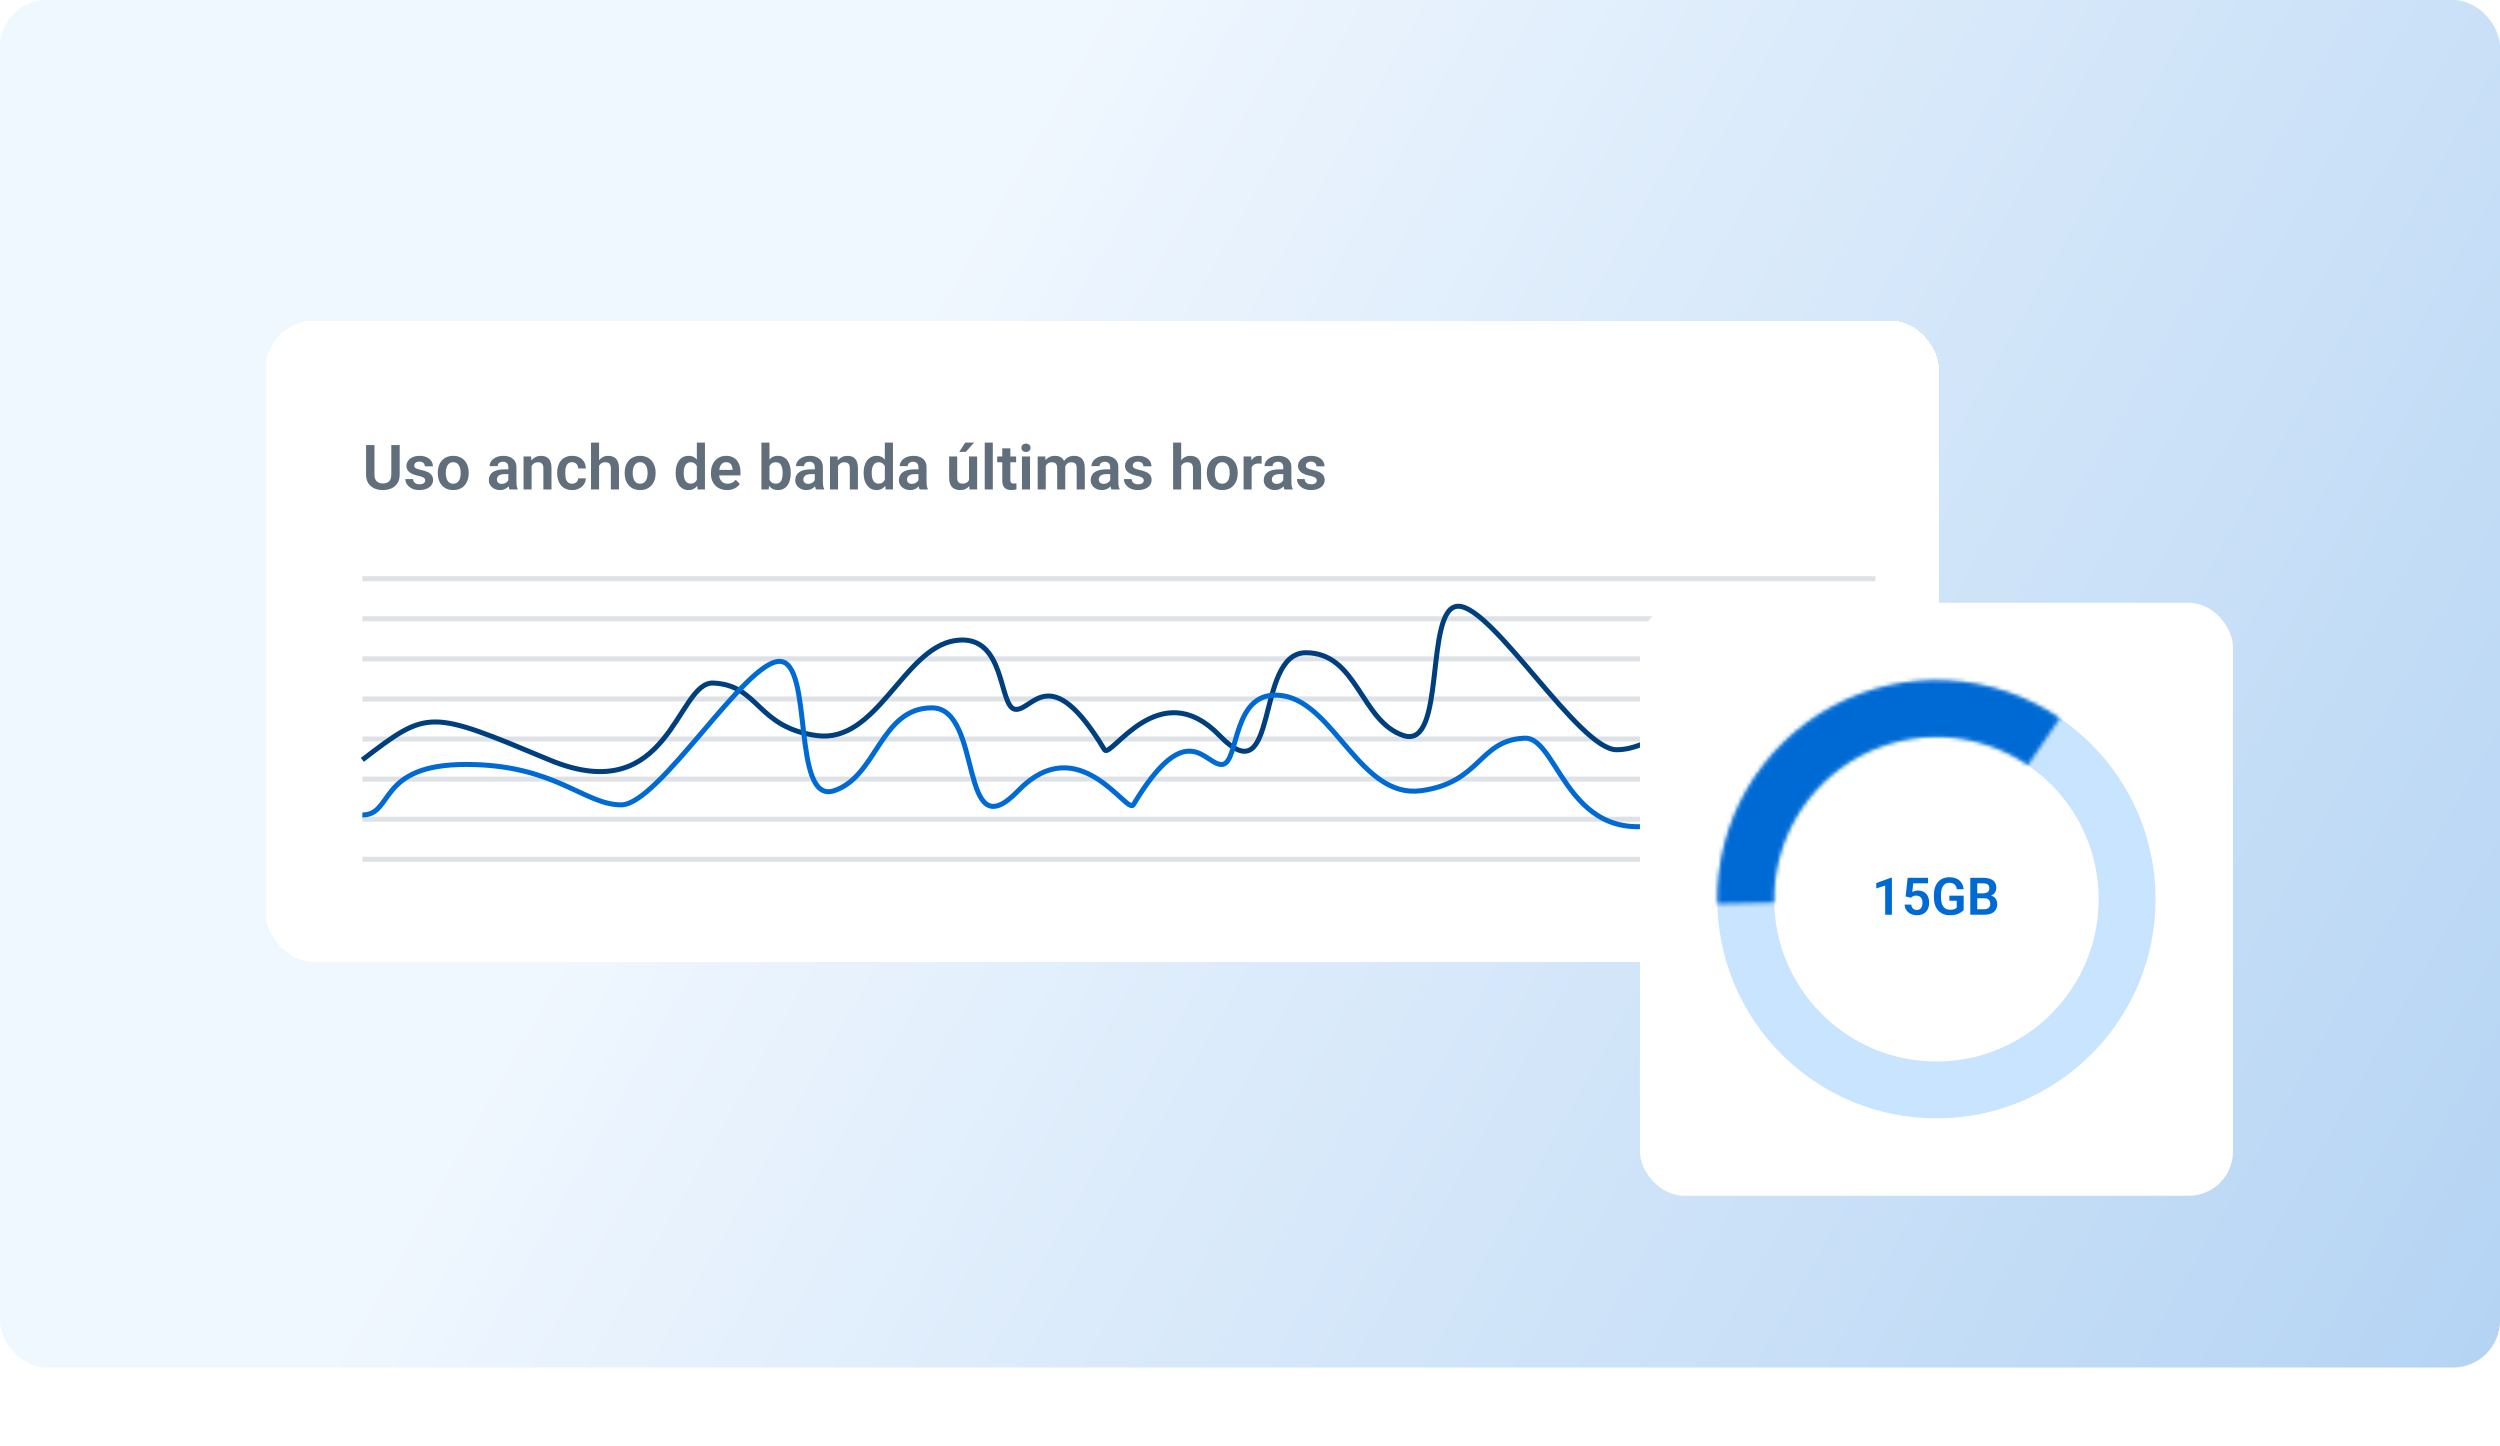 <svg width="638" height="369" viewBox="0 0 638 369" fill="none" xmlns="http://www.w3.org/2000/svg">
<rect width="638" height="349" rx="12" fill="url(#paint0_linear_5039_4883)" fill-opacity="0.5"/>
<g filter="url(#filter0_dd_5039_4883)">
<rect x="67.769" y="67.416" width="427.054" height="163.661" rx="12.35" fill="white" shape-rendering="crispEdges"/>
<path d="M99.859 99.164H102V106.693C102 107.56 101.813 108.289 101.439 108.881C101.065 109.467 100.557 109.911 99.913 110.212C99.269 110.508 98.537 110.656 97.717 110.656C96.887 110.656 96.147 110.508 95.498 110.212C94.85 109.911 94.341 109.467 93.972 108.881C93.604 108.289 93.42 107.56 93.42 106.693V99.164H95.561V106.693C95.561 107.222 95.649 107.656 95.826 107.993C96.002 108.325 96.251 108.572 96.573 108.733C96.895 108.894 97.276 108.974 97.717 108.974C98.164 108.974 98.545 108.894 98.862 108.733C99.184 108.572 99.43 108.325 99.602 107.993C99.773 107.656 99.859 107.222 99.859 106.693V99.164ZM108.509 108.195C108.509 108.019 108.462 107.861 108.369 107.72C108.275 107.58 108.099 107.453 107.839 107.339C107.585 107.22 107.211 107.108 106.718 107.004C106.282 106.911 105.88 106.794 105.511 106.654C105.143 106.514 104.826 106.345 104.561 106.148C104.297 105.945 104.089 105.709 103.938 105.439C103.793 105.164 103.72 104.847 103.72 104.489C103.72 104.142 103.796 103.815 103.946 103.508C104.097 103.197 104.315 102.924 104.6 102.691C104.886 102.452 105.233 102.265 105.643 102.13C106.054 101.99 106.516 101.92 107.029 101.92C107.746 101.92 108.361 102.037 108.875 102.27C109.394 102.504 109.791 102.826 110.066 103.236C110.341 103.641 110.479 104.097 110.479 104.606H108.423C108.423 104.383 108.371 104.18 108.267 103.999C108.169 103.817 108.016 103.672 107.808 103.563C107.6 103.449 107.338 103.391 107.022 103.391C106.736 103.391 106.495 103.438 106.297 103.532C106.105 103.625 105.96 103.747 105.861 103.898C105.763 104.048 105.714 104.214 105.714 104.396C105.714 104.531 105.74 104.653 105.791 104.762C105.849 104.866 105.939 104.962 106.064 105.05C106.188 105.138 106.357 105.219 106.57 105.291C106.788 105.364 107.055 105.434 107.372 105.501C108 105.626 108.548 105.792 109.015 106C109.487 106.202 109.856 106.472 110.12 106.809C110.385 107.147 110.517 107.578 110.517 108.102C110.517 108.476 110.437 108.818 110.276 109.13C110.115 109.436 109.882 109.703 109.575 109.932C109.269 110.16 108.903 110.339 108.478 110.469C108.052 110.593 107.572 110.656 107.037 110.656C106.264 110.656 105.61 110.518 105.075 110.243C104.54 109.963 104.136 109.61 103.861 109.184C103.585 108.753 103.448 108.307 103.448 107.845H105.418C105.433 108.172 105.521 108.434 105.682 108.631C105.843 108.829 106.046 108.971 106.29 109.06C106.539 109.143 106.801 109.184 107.076 109.184C107.388 109.184 107.65 109.143 107.862 109.06C108.075 108.971 108.236 108.855 108.345 108.709C108.454 108.559 108.509 108.387 108.509 108.195ZM111.716 106.373V106.21C111.716 105.592 111.805 105.024 111.981 104.505C112.158 103.981 112.415 103.526 112.752 103.142C113.089 102.758 113.502 102.46 113.99 102.247C114.478 102.029 115.033 101.92 115.656 101.92C116.289 101.92 116.85 102.029 117.338 102.247C117.831 102.46 118.246 102.758 118.584 103.142C118.921 103.526 119.178 103.981 119.354 104.505C119.531 105.024 119.619 105.592 119.619 106.21V106.373C119.619 106.986 119.531 107.554 119.354 108.079C119.178 108.598 118.921 109.052 118.584 109.441C118.246 109.825 117.834 110.124 117.346 110.336C116.858 110.549 116.3 110.656 115.672 110.656C115.049 110.656 114.491 110.549 113.998 110.336C113.505 110.124 113.089 109.825 112.752 109.441C112.415 109.052 112.158 108.598 111.981 108.079C111.805 107.554 111.716 106.986 111.716 106.373ZM113.772 106.21V106.373C113.772 106.742 113.808 107.087 113.881 107.409C113.954 107.731 114.065 108.014 114.216 108.258C114.366 108.502 114.561 108.694 114.8 108.834C115.044 108.969 115.334 109.036 115.672 109.036C116.004 109.036 116.289 108.969 116.528 108.834C116.767 108.694 116.962 108.502 117.112 108.258C117.268 108.014 117.382 107.731 117.455 107.409C117.527 107.087 117.564 106.742 117.564 106.373V106.21C117.564 105.847 117.527 105.507 117.455 105.19C117.382 104.868 117.268 104.585 117.112 104.341C116.962 104.092 116.764 103.898 116.52 103.757C116.282 103.612 115.994 103.539 115.656 103.539C115.324 103.539 115.038 103.612 114.8 103.757C114.561 103.898 114.366 104.092 114.216 104.341C114.065 104.585 113.954 104.868 113.881 105.19C113.808 105.507 113.772 105.847 113.772 106.21ZM129.725 108.709V104.824C129.725 104.539 129.676 104.292 129.577 104.084C129.479 103.877 129.328 103.716 129.126 103.602C128.923 103.487 128.666 103.43 128.355 103.43C128.08 103.43 127.839 103.477 127.631 103.571C127.428 103.664 127.273 103.796 127.164 103.968C127.055 104.134 127 104.326 127 104.544H124.937C124.937 104.196 125.02 103.866 125.186 103.555C125.352 103.238 125.588 102.958 125.895 102.714C126.206 102.465 126.577 102.27 127.008 102.13C127.444 101.99 127.932 101.92 128.472 101.92C129.11 101.92 129.679 102.029 130.177 102.247C130.68 102.46 131.075 102.782 131.36 103.212C131.651 103.643 131.796 104.186 131.796 104.84V108.515C131.796 108.935 131.822 109.296 131.874 109.597C131.931 109.893 132.014 110.15 132.123 110.368V110.5H130.029C129.93 110.287 129.855 110.017 129.803 109.69C129.751 109.358 129.725 109.031 129.725 108.709ZM130.013 105.369L130.029 106.591H128.729C128.407 106.591 128.124 106.625 127.88 106.693C127.636 106.755 127.436 106.848 127.281 106.973C127.125 107.092 127.008 107.238 126.93 107.409C126.852 107.575 126.813 107.765 126.813 107.977C126.813 108.185 126.86 108.372 126.954 108.538C127.052 108.704 127.192 108.836 127.374 108.935C127.561 109.028 127.779 109.075 128.028 109.075C128.391 109.075 128.708 109.003 128.978 108.857C129.248 108.707 129.458 108.525 129.608 108.312C129.759 108.099 129.839 107.897 129.85 107.705L130.442 108.592C130.369 108.805 130.26 109.031 130.115 109.27C129.969 109.509 129.782 109.732 129.554 109.939C129.326 110.147 129.051 110.318 128.729 110.453C128.407 110.588 128.033 110.656 127.608 110.656C127.063 110.656 126.575 110.547 126.144 110.329C125.713 110.111 125.373 109.812 125.124 109.433C124.875 109.054 124.75 108.624 124.75 108.141C124.75 107.694 124.833 107.3 124.999 106.957C125.165 106.615 125.412 106.327 125.739 106.093C126.066 105.854 126.471 105.675 126.954 105.556C127.441 105.431 127.999 105.369 128.627 105.369H130.013ZM135.666 103.874V110.5H133.61V102.076H135.541L135.666 103.874ZM135.339 105.984H134.732C134.737 105.372 134.82 104.816 134.981 104.318C135.142 103.82 135.367 103.391 135.658 103.033C135.954 102.675 136.304 102.4 136.709 102.208C137.114 102.016 137.566 101.92 138.064 101.92C138.469 101.92 138.835 101.977 139.162 102.091C139.489 102.205 139.769 102.387 140.003 102.636C140.241 102.885 140.423 103.212 140.548 103.617C140.677 104.017 140.742 104.51 140.742 105.097V110.5H138.671V105.081C138.671 104.697 138.614 104.393 138.5 104.17C138.391 103.947 138.23 103.789 138.017 103.695C137.81 103.602 137.553 103.555 137.246 103.555C136.93 103.555 136.652 103.62 136.413 103.75C136.18 103.874 135.983 104.048 135.822 104.271C135.666 104.494 135.547 104.751 135.463 105.042C135.38 105.333 135.339 105.647 135.339 105.984ZM146.013 109.036C146.304 109.036 146.564 108.979 146.792 108.865C147.02 108.751 147.202 108.59 147.337 108.382C147.477 108.175 147.552 107.933 147.563 107.658H149.501C149.491 108.229 149.33 108.74 149.019 109.192C148.707 109.644 148.292 110.002 147.773 110.266C147.259 110.526 146.683 110.656 146.045 110.656C145.396 110.656 144.83 110.547 144.347 110.329C143.864 110.111 143.462 109.807 143.14 109.418C142.824 109.028 142.585 108.577 142.424 108.063C142.268 107.549 142.191 106.999 142.191 106.412V106.163C142.191 105.577 142.268 105.027 142.424 104.513C142.585 103.999 142.824 103.547 143.14 103.158C143.462 102.769 143.864 102.465 144.347 102.247C144.83 102.029 145.393 101.92 146.037 101.92C146.717 101.92 147.314 102.052 147.828 102.317C148.347 102.582 148.751 102.955 149.042 103.438C149.338 103.921 149.491 104.489 149.501 105.143H147.563C147.552 104.842 147.485 104.572 147.36 104.334C147.236 104.095 147.059 103.903 146.831 103.757C146.603 103.612 146.325 103.539 145.998 103.539C145.65 103.539 145.359 103.612 145.126 103.757C144.897 103.903 144.718 104.103 144.589 104.357C144.464 104.606 144.376 104.886 144.324 105.198C144.277 105.504 144.254 105.826 144.254 106.163V106.412C144.254 106.755 144.277 107.082 144.324 107.393C144.376 107.705 144.464 107.985 144.589 108.234C144.718 108.478 144.897 108.673 145.126 108.818C145.359 108.964 145.655 109.036 146.013 109.036ZM152.888 98.541V110.5H150.825V98.541H152.888ZM152.561 105.984H151.954C151.954 105.398 152.032 104.858 152.188 104.365C152.343 103.872 152.564 103.443 152.849 103.08C153.135 102.711 153.475 102.426 153.869 102.224C154.269 102.021 154.71 101.92 155.193 101.92C155.608 101.92 155.985 101.98 156.322 102.099C156.665 102.213 156.958 102.397 157.202 102.652C157.446 102.906 157.633 103.238 157.762 103.648C157.897 104.053 157.965 104.546 157.965 105.128V110.5H155.894V105.112C155.894 104.723 155.837 104.417 155.722 104.193C155.608 103.965 155.445 103.802 155.232 103.703C155.024 103.604 154.767 103.555 154.461 103.555C154.129 103.555 153.843 103.62 153.605 103.75C153.366 103.874 153.169 104.048 153.013 104.271C152.862 104.494 152.748 104.751 152.67 105.042C152.598 105.333 152.561 105.647 152.561 105.984ZM159.413 106.373V106.21C159.413 105.592 159.501 105.024 159.678 104.505C159.854 103.981 160.111 103.526 160.448 103.142C160.786 102.758 161.199 102.46 161.686 102.247C162.174 102.029 162.73 101.92 163.353 101.92C163.986 101.92 164.546 102.029 165.034 102.247C165.527 102.46 165.943 102.758 166.28 103.142C166.617 103.526 166.874 103.981 167.051 104.505C167.227 105.024 167.316 105.592 167.316 106.21V106.373C167.316 106.986 167.227 107.554 167.051 108.079C166.874 108.598 166.617 109.052 166.28 109.441C165.943 109.825 165.53 110.124 165.042 110.336C164.554 110.549 163.996 110.656 163.368 110.656C162.745 110.656 162.187 110.549 161.694 110.336C161.201 110.124 160.786 109.825 160.448 109.441C160.111 109.052 159.854 108.598 159.678 108.079C159.501 107.554 159.413 106.986 159.413 106.373ZM161.468 106.21V106.373C161.468 106.742 161.505 107.087 161.577 107.409C161.65 107.731 161.762 108.014 161.912 108.258C162.063 108.502 162.257 108.694 162.496 108.834C162.74 108.969 163.031 109.036 163.368 109.036C163.7 109.036 163.986 108.969 164.225 108.834C164.463 108.694 164.658 108.502 164.809 108.258C164.964 108.014 165.078 107.731 165.151 107.409C165.224 107.087 165.26 106.742 165.26 106.373V106.21C165.26 105.847 165.224 105.507 165.151 105.19C165.078 104.868 164.964 104.585 164.809 104.341C164.658 104.092 164.461 103.898 164.217 103.757C163.978 103.612 163.69 103.539 163.353 103.539C163.02 103.539 162.735 103.612 162.496 103.757C162.257 103.898 162.063 104.092 161.912 104.341C161.762 104.585 161.65 104.868 161.577 105.19C161.505 105.507 161.468 105.847 161.468 106.21ZM177.834 108.709V98.541H179.905V110.5H178.037L177.834 108.709ZM172.423 106.389V106.226C172.423 105.582 172.496 104.998 172.641 104.474C172.792 103.944 173.01 103.49 173.295 103.111C173.581 102.732 173.926 102.439 174.331 102.231C174.741 102.024 175.205 101.92 175.724 101.92C176.228 101.92 176.667 102.021 177.04 102.224C177.419 102.426 177.741 102.714 178.006 103.088C178.276 103.462 178.491 103.905 178.652 104.419C178.813 104.928 178.93 105.488 179.002 106.101V106.545C178.93 107.142 178.813 107.689 178.652 108.188C178.491 108.686 178.276 109.122 178.006 109.496C177.741 109.864 177.419 110.15 177.04 110.352C176.661 110.555 176.218 110.656 175.709 110.656C175.195 110.656 174.733 110.549 174.323 110.336C173.918 110.124 173.573 109.825 173.287 109.441C173.007 109.057 172.792 108.605 172.641 108.086C172.496 107.567 172.423 107.002 172.423 106.389ZM174.486 106.226V106.389C174.486 106.752 174.518 107.092 174.58 107.409C174.642 107.726 174.743 108.006 174.884 108.25C175.024 108.489 175.203 108.676 175.421 108.81C175.644 108.945 175.914 109.013 176.23 109.013C176.635 109.013 176.968 108.925 177.227 108.748C177.492 108.567 177.697 108.32 177.842 108.009C177.988 107.692 178.081 107.336 178.122 106.942V105.719C178.102 105.408 178.047 105.12 177.959 104.855C177.876 104.59 177.757 104.362 177.601 104.17C177.45 103.978 177.263 103.827 177.04 103.718C176.817 103.609 176.552 103.555 176.246 103.555C175.929 103.555 175.66 103.625 175.436 103.765C175.213 103.9 175.031 104.09 174.891 104.334C174.751 104.578 174.647 104.86 174.58 105.182C174.518 105.504 174.486 105.852 174.486 106.226ZM185.55 110.656C184.912 110.656 184.338 110.552 183.83 110.344C183.321 110.137 182.887 109.849 182.529 109.48C182.176 109.106 181.904 108.673 181.712 108.18C181.525 107.682 181.431 107.147 181.431 106.576V106.264C181.431 105.616 181.525 105.027 181.712 104.497C181.899 103.962 182.163 103.503 182.506 103.119C182.849 102.735 183.259 102.439 183.736 102.231C184.214 102.024 184.74 101.92 185.317 101.92C185.914 101.92 186.44 102.021 186.897 102.224C187.354 102.421 187.735 102.701 188.042 103.064C188.348 103.428 188.579 103.864 188.735 104.372C188.89 104.876 188.968 105.434 188.968 106.046V106.911H182.366V105.494H186.944V105.338C186.934 105.011 186.871 104.712 186.757 104.443C186.643 104.167 186.466 103.949 186.228 103.789C185.989 103.622 185.68 103.539 185.301 103.539C184.995 103.539 184.728 103.607 184.499 103.742C184.276 103.872 184.089 104.058 183.939 104.302C183.793 104.541 183.684 104.827 183.612 105.159C183.539 105.491 183.503 105.86 183.503 106.264V106.576C183.503 106.929 183.549 107.256 183.643 107.557C183.741 107.858 183.884 108.12 184.071 108.343C184.263 108.561 184.491 108.733 184.756 108.857C185.026 108.977 185.332 109.036 185.675 109.036C186.106 109.036 186.495 108.953 186.843 108.787C187.196 108.616 187.502 108.364 187.761 108.032L188.797 109.106C188.62 109.366 188.382 109.615 188.081 109.854C187.785 110.093 187.427 110.287 187.006 110.438C186.586 110.583 186.1 110.656 185.55 110.656ZM194.309 98.541H196.373V108.639L196.17 110.5H194.309V98.541ZM201.792 106.202V106.366C201.792 106.994 201.722 107.57 201.581 108.094C201.446 108.618 201.241 109.073 200.966 109.457C200.691 109.836 200.349 110.131 199.939 110.344C199.534 110.552 199.059 110.656 198.514 110.656C197.995 110.656 197.543 110.555 197.159 110.352C196.78 110.15 196.461 109.864 196.201 109.496C195.942 109.122 195.734 108.683 195.578 108.18C195.423 107.671 195.306 107.116 195.228 106.514V106.07C195.306 105.463 195.423 104.907 195.578 104.404C195.734 103.9 195.942 103.462 196.201 103.088C196.461 102.714 196.78 102.426 197.159 102.224C197.538 102.021 197.984 101.92 198.498 101.92C199.048 101.92 199.529 102.026 199.939 102.239C200.354 102.447 200.696 102.743 200.966 103.127C201.241 103.506 201.446 103.957 201.581 104.481C201.722 105.001 201.792 105.574 201.792 106.202ZM199.728 106.366V106.202C199.728 105.844 199.7 105.507 199.643 105.19C199.586 104.868 199.492 104.585 199.362 104.341C199.233 104.097 199.056 103.905 198.833 103.765C198.61 103.625 198.329 103.555 197.992 103.555C197.67 103.555 197.395 103.609 197.167 103.718C196.944 103.827 196.757 103.978 196.606 104.17C196.461 104.362 196.347 104.588 196.264 104.847C196.186 105.107 196.134 105.387 196.108 105.688V106.903C196.144 107.303 196.23 107.663 196.365 107.985C196.5 108.302 196.7 108.554 196.964 108.74C197.234 108.927 197.582 109.021 198.008 109.021C198.34 109.021 198.618 108.956 198.841 108.826C199.064 108.691 199.24 108.504 199.37 108.265C199.5 108.021 199.591 107.739 199.643 107.417C199.7 107.095 199.728 106.745 199.728 106.366ZM207.927 108.709V104.824C207.927 104.539 207.878 104.292 207.779 104.084C207.68 103.877 207.53 103.716 207.327 103.602C207.125 103.487 206.868 103.43 206.557 103.43C206.282 103.43 206.04 103.477 205.833 103.571C205.63 103.664 205.474 103.796 205.365 103.968C205.256 104.134 205.202 104.326 205.202 104.544H203.139C203.139 104.196 203.222 103.866 203.388 103.555C203.554 103.238 203.79 102.958 204.096 102.714C204.408 102.465 204.779 102.27 205.21 102.13C205.646 101.99 206.134 101.92 206.673 101.92C207.312 101.92 207.88 102.029 208.379 102.247C208.882 102.46 209.276 102.782 209.562 103.212C209.853 103.643 209.998 104.186 209.998 104.84V108.515C209.998 108.935 210.024 109.296 210.076 109.597C210.133 109.893 210.216 110.15 210.325 110.368V110.5H208.231C208.132 110.287 208.057 110.017 208.005 109.69C207.953 109.358 207.927 109.031 207.927 108.709ZM208.215 105.369L208.231 106.591H206.93C206.609 106.591 206.326 106.625 206.082 106.693C205.838 106.755 205.638 106.848 205.482 106.973C205.326 107.092 205.21 107.238 205.132 107.409C205.054 107.575 205.015 107.765 205.015 107.977C205.015 108.185 205.062 108.372 205.155 108.538C205.254 108.704 205.394 108.836 205.576 108.935C205.762 109.028 205.98 109.075 206.23 109.075C206.593 109.075 206.91 109.003 207.179 108.857C207.449 108.707 207.66 108.525 207.81 108.312C207.961 108.099 208.041 107.897 208.051 107.705L208.643 108.592C208.571 108.805 208.462 109.031 208.316 109.27C208.171 109.509 207.984 109.732 207.756 109.939C207.527 110.147 207.252 110.318 206.93 110.453C206.609 110.588 206.235 110.656 205.809 110.656C205.264 110.656 204.776 110.547 204.345 110.329C203.915 110.111 203.575 109.812 203.325 109.433C203.076 109.054 202.952 108.624 202.952 108.141C202.952 107.694 203.035 107.3 203.201 106.957C203.367 106.615 203.614 106.327 203.941 106.093C204.268 105.854 204.672 105.675 205.155 105.556C205.643 105.431 206.201 105.369 206.829 105.369H208.215ZM213.868 103.874V110.5H211.812V102.076H213.743L213.868 103.874ZM213.541 105.984H212.933C212.938 105.372 213.021 104.816 213.182 104.318C213.343 103.82 213.569 103.391 213.86 103.033C214.156 102.675 214.506 102.4 214.911 102.208C215.316 102.016 215.767 101.92 216.266 101.92C216.67 101.92 217.036 101.977 217.363 102.091C217.69 102.205 217.971 102.387 218.204 102.636C218.443 102.885 218.625 103.212 218.749 103.617C218.879 104.017 218.944 104.51 218.944 105.097V110.5H216.873V105.081C216.873 104.697 216.816 104.393 216.702 104.17C216.593 103.947 216.432 103.789 216.219 103.695C216.011 103.602 215.754 103.555 215.448 103.555C215.131 103.555 214.854 103.62 214.615 103.75C214.381 103.874 214.184 104.048 214.023 104.271C213.868 104.494 213.748 104.751 213.665 105.042C213.582 105.333 213.541 105.647 213.541 105.984ZM225.811 108.709V98.541H227.882V110.5H226.014L225.811 108.709ZM220.4 106.389V106.226C220.4 105.582 220.473 104.998 220.618 104.474C220.768 103.944 220.986 103.49 221.272 103.111C221.557 102.732 221.903 102.439 222.307 102.231C222.718 102.024 223.182 101.92 223.701 101.92C224.205 101.92 224.643 102.021 225.017 102.224C225.396 102.426 225.718 102.714 225.982 103.088C226.252 103.462 226.468 103.905 226.629 104.419C226.79 104.928 226.906 105.488 226.979 106.101V106.545C226.906 107.142 226.79 107.689 226.629 108.188C226.468 108.686 226.252 109.122 225.982 109.496C225.718 109.864 225.396 110.15 225.017 110.352C224.638 110.555 224.194 110.656 223.686 110.656C223.172 110.656 222.71 110.549 222.3 110.336C221.895 110.124 221.55 109.825 221.264 109.441C220.984 109.057 220.768 108.605 220.618 108.086C220.473 107.567 220.4 107.002 220.4 106.389ZM222.463 106.226V106.389C222.463 106.752 222.494 107.092 222.557 107.409C222.619 107.726 222.72 108.006 222.86 108.25C223 108.489 223.18 108.676 223.398 108.81C223.621 108.945 223.891 109.013 224.207 109.013C224.612 109.013 224.944 108.925 225.204 108.748C225.469 108.567 225.674 108.32 225.819 108.009C225.964 107.692 226.058 107.336 226.099 106.942V105.719C226.078 105.408 226.024 105.12 225.936 104.855C225.853 104.59 225.733 104.362 225.578 104.17C225.427 103.978 225.24 103.827 225.017 103.718C224.794 103.609 224.529 103.555 224.223 103.555C223.906 103.555 223.636 103.625 223.413 103.765C223.19 103.9 223.008 104.09 222.868 104.334C222.728 104.578 222.624 104.86 222.557 105.182C222.494 105.504 222.463 105.852 222.463 106.226ZM234.383 108.709V104.824C234.383 104.539 234.334 104.292 234.235 104.084C234.137 103.877 233.986 103.716 233.784 103.602C233.581 103.487 233.325 103.43 233.013 103.43C232.738 103.43 232.497 103.477 232.289 103.571C232.087 103.664 231.931 103.796 231.822 103.968C231.713 104.134 231.658 104.326 231.658 104.544H229.595C229.595 104.196 229.678 103.866 229.844 103.555C230.01 103.238 230.247 102.958 230.553 102.714C230.864 102.465 231.235 102.27 231.666 102.13C232.102 101.99 232.59 101.92 233.13 101.92C233.768 101.92 234.337 102.029 234.835 102.247C235.338 102.46 235.733 102.782 236.018 103.212C236.309 103.643 236.454 104.186 236.454 104.84V108.515C236.454 108.935 236.48 109.296 236.532 109.597C236.589 109.893 236.672 110.15 236.781 110.368V110.5H234.687C234.588 110.287 234.513 110.017 234.461 109.69C234.409 109.358 234.383 109.031 234.383 108.709ZM234.671 105.369L234.687 106.591H233.387C233.065 106.591 232.782 106.625 232.538 106.693C232.294 106.755 232.094 106.848 231.939 106.973C231.783 107.092 231.666 107.238 231.588 107.409C231.51 107.575 231.471 107.765 231.471 107.977C231.471 108.185 231.518 108.372 231.612 108.538C231.71 108.704 231.85 108.836 232.032 108.935C232.219 109.028 232.437 109.075 232.686 109.075C233.049 109.075 233.366 109.003 233.636 108.857C233.906 108.707 234.116 108.525 234.267 108.312C234.417 108.099 234.498 107.897 234.508 107.705L235.1 108.592C235.027 108.805 234.918 109.031 234.773 109.27C234.627 109.509 234.441 109.732 234.212 109.939C233.984 110.147 233.709 110.318 233.387 110.453C233.065 110.588 232.691 110.656 232.266 110.656C231.721 110.656 231.233 110.547 230.802 110.329C230.371 110.111 230.031 109.812 229.782 109.433C229.533 109.054 229.408 108.624 229.408 108.141C229.408 107.694 229.491 107.3 229.657 106.957C229.823 106.615 230.07 106.327 230.397 106.093C230.724 105.854 231.129 105.675 231.612 105.556C232.1 105.431 232.658 105.369 233.286 105.369H234.671ZM247.292 108.499V102.076H249.364V110.5H247.417L247.292 108.499ZM247.557 106.755L248.196 106.739C248.196 107.305 248.133 107.827 248.009 108.304C247.884 108.782 247.69 109.197 247.425 109.55C247.165 109.898 246.836 110.17 246.436 110.368C246.036 110.56 245.564 110.656 245.019 110.656C244.604 110.656 244.225 110.599 243.882 110.484C243.54 110.365 243.244 110.181 242.995 109.932C242.751 109.677 242.561 109.353 242.426 108.958C242.291 108.559 242.224 108.079 242.224 107.518V102.076H244.279V107.534C244.279 107.814 244.31 108.047 244.373 108.234C244.44 108.421 244.531 108.574 244.645 108.694C244.765 108.808 244.902 108.891 245.058 108.943C245.219 108.99 245.39 109.013 245.572 109.013C246.07 109.013 246.462 108.914 246.747 108.717C247.038 108.515 247.246 108.245 247.37 107.907C247.495 107.565 247.557 107.181 247.557 106.755ZM244.801 100.908L246.327 98.541H248.6L246.475 100.908H244.801ZM253.365 98.541V110.5H251.302V98.541H253.365ZM259.314 102.076V103.555H254.487V102.076H259.314ZM255.779 100.005H257.842V108.071C257.842 108.32 257.876 108.512 257.944 108.647C258.011 108.782 258.112 108.873 258.247 108.919C258.382 108.966 258.543 108.99 258.73 108.99C258.865 108.99 258.989 108.982 259.104 108.966C259.218 108.951 259.314 108.935 259.392 108.919L259.4 110.461C259.228 110.518 259.034 110.565 258.816 110.601C258.603 110.638 258.361 110.656 258.092 110.656C257.63 110.656 257.225 110.578 256.877 110.422C256.529 110.261 256.259 110.004 256.067 109.651C255.875 109.293 255.779 108.821 255.779 108.234V100.005ZM262.864 102.076V110.5H260.801V102.076H262.864ZM260.661 99.872C260.661 99.566 260.765 99.312 260.972 99.109C261.185 98.907 261.471 98.806 261.829 98.806C262.187 98.806 262.47 98.907 262.677 99.109C262.89 99.312 262.997 99.566 262.997 99.872C262.997 100.173 262.89 100.425 262.677 100.627C262.47 100.83 262.187 100.931 261.829 100.931C261.471 100.931 261.185 100.83 260.972 100.627C260.765 100.425 260.661 100.173 260.661 99.872ZM266.874 103.804V110.5H264.819V102.076H266.757L266.874 103.804ZM266.57 105.984H265.94C265.94 105.398 266.01 104.858 266.15 104.365C266.295 103.872 266.508 103.443 266.788 103.08C267.069 102.711 267.414 102.426 267.824 102.224C268.239 102.021 268.719 101.92 269.264 101.92C269.643 101.92 269.991 101.977 270.308 102.091C270.624 102.2 270.897 102.374 271.125 102.613C271.359 102.846 271.538 103.153 271.662 103.532C271.787 103.905 271.849 104.354 271.849 104.879V110.5H269.794V105.089C269.794 104.694 269.737 104.385 269.622 104.162C269.513 103.939 269.355 103.783 269.147 103.695C268.94 103.602 268.691 103.555 268.4 103.555C268.078 103.555 267.801 103.62 267.567 103.75C267.339 103.874 267.149 104.048 266.999 104.271C266.853 104.494 266.744 104.751 266.672 105.042C266.604 105.333 266.57 105.647 266.57 105.984ZM271.693 105.603L270.845 105.758C270.85 105.229 270.923 104.733 271.063 104.271C271.203 103.804 271.408 103.397 271.678 103.049C271.953 102.696 272.293 102.421 272.698 102.224C273.108 102.021 273.58 101.92 274.115 101.92C274.53 101.92 274.904 101.98 275.236 102.099C275.573 102.213 275.862 102.397 276.1 102.652C276.339 102.901 276.521 103.225 276.645 103.625C276.775 104.025 276.84 104.513 276.84 105.089V110.5H274.769V105.081C274.769 104.671 274.712 104.357 274.598 104.139C274.489 103.921 274.33 103.77 274.123 103.687C273.915 103.599 273.671 103.555 273.391 103.555C273.105 103.555 272.856 103.609 272.643 103.718C272.436 103.822 272.259 103.968 272.114 104.154C271.974 104.341 271.867 104.559 271.795 104.809C271.727 105.052 271.693 105.317 271.693 105.603ZM283.326 108.709V104.824C283.326 104.539 283.276 104.292 283.178 104.084C283.079 103.877 282.929 103.716 282.726 103.602C282.524 103.487 282.267 103.43 281.955 103.43C281.68 103.43 281.439 103.477 281.231 103.571C281.029 103.664 280.873 103.796 280.764 103.968C280.655 104.134 280.601 104.326 280.601 104.544H278.537C278.537 104.196 278.62 103.866 278.786 103.555C278.953 103.238 279.189 102.958 279.495 102.714C279.806 102.465 280.178 102.27 280.608 102.13C281.044 101.99 281.532 101.92 282.072 101.92C282.711 101.92 283.279 102.029 283.777 102.247C284.281 102.46 284.675 102.782 284.961 103.212C285.251 103.643 285.397 104.186 285.397 104.84V108.515C285.397 108.935 285.423 109.296 285.475 109.597C285.532 109.893 285.615 110.15 285.724 110.368V110.5H283.629C283.531 110.287 283.455 110.017 283.403 109.69C283.352 109.358 283.326 109.031 283.326 108.709ZM283.614 105.369L283.629 106.591H282.329C282.007 106.591 281.724 106.625 281.48 106.693C281.236 106.755 281.037 106.848 280.881 106.973C280.725 107.092 280.608 107.238 280.53 107.409C280.453 107.575 280.414 107.765 280.414 107.977C280.414 108.185 280.46 108.372 280.554 108.538C280.652 108.704 280.793 108.836 280.974 108.935C281.161 109.028 281.379 109.075 281.628 109.075C281.992 109.075 282.308 109.003 282.578 108.857C282.848 108.707 283.058 108.525 283.209 108.312C283.359 108.099 283.44 107.897 283.45 107.705L284.042 108.592C283.969 108.805 283.86 109.031 283.715 109.27C283.57 109.509 283.383 109.732 283.154 109.939C282.926 110.147 282.651 110.318 282.329 110.453C282.007 110.588 281.633 110.656 281.208 110.656C280.663 110.656 280.175 110.547 279.744 110.329C279.313 110.111 278.973 109.812 278.724 109.433C278.475 109.054 278.35 108.624 278.35 108.141C278.35 107.694 278.433 107.3 278.6 106.957C278.766 106.615 279.012 106.327 279.339 106.093C279.666 105.854 280.071 105.675 280.554 105.556C281.042 105.431 281.6 105.369 282.228 105.369H283.614ZM291.882 108.195C291.882 108.019 291.836 107.861 291.742 107.72C291.649 107.58 291.472 107.453 291.213 107.339C290.958 107.22 290.585 107.108 290.092 107.004C289.656 106.911 289.253 106.794 288.885 106.654C288.516 106.514 288.2 106.345 287.935 106.148C287.67 105.945 287.463 105.709 287.312 105.439C287.167 105.164 287.094 104.847 287.094 104.489C287.094 104.142 287.169 103.815 287.32 103.508C287.47 103.197 287.688 102.924 287.974 102.691C288.259 102.452 288.607 102.265 289.017 102.13C289.427 101.99 289.889 101.92 290.403 101.92C291.119 101.92 291.734 102.037 292.248 102.27C292.767 102.504 293.164 102.826 293.44 103.236C293.715 103.641 293.852 104.097 293.852 104.606H291.797C291.797 104.383 291.745 104.18 291.641 103.999C291.542 103.817 291.389 103.672 291.182 103.563C290.974 103.449 290.712 103.391 290.395 103.391C290.11 103.391 289.868 103.438 289.671 103.532C289.479 103.625 289.334 103.747 289.235 103.898C289.137 104.048 289.087 104.214 289.087 104.396C289.087 104.531 289.113 104.653 289.165 104.762C289.222 104.866 289.313 104.962 289.438 105.05C289.562 105.138 289.731 105.219 289.944 105.291C290.162 105.364 290.429 105.434 290.746 105.501C291.374 105.626 291.921 105.792 292.388 106C292.861 106.202 293.229 106.472 293.494 106.809C293.759 107.147 293.891 107.578 293.891 108.102C293.891 108.476 293.811 108.818 293.65 109.13C293.489 109.436 293.255 109.703 292.949 109.932C292.643 110.16 292.277 110.339 291.851 110.469C291.426 110.593 290.945 110.656 290.411 110.656C289.637 110.656 288.983 110.518 288.449 110.243C287.914 109.963 287.509 109.61 287.234 109.184C286.959 108.753 286.821 108.307 286.821 107.845H288.791C288.807 108.172 288.895 108.434 289.056 108.631C289.217 108.829 289.419 108.971 289.663 109.06C289.912 109.143 290.175 109.184 290.45 109.184C290.761 109.184 291.023 109.143 291.236 109.06C291.449 108.971 291.61 108.855 291.719 108.709C291.828 108.559 291.882 108.387 291.882 108.195ZM301.443 98.541V110.5H299.38V98.541H301.443ZM301.116 105.984H300.509C300.509 105.398 300.587 104.858 300.743 104.365C300.898 103.872 301.119 103.443 301.405 103.08C301.69 102.711 302.03 102.426 302.424 102.224C302.824 102.021 303.265 101.92 303.748 101.92C304.163 101.92 304.54 101.98 304.877 102.099C305.22 102.213 305.513 102.397 305.757 102.652C306.001 102.906 306.188 103.238 306.317 103.648C306.452 104.053 306.52 104.546 306.52 105.128V110.5H304.449V105.112C304.449 104.723 304.392 104.417 304.278 104.193C304.163 103.965 304 103.802 303.787 103.703C303.579 103.604 303.322 103.555 303.016 103.555C302.684 103.555 302.399 103.62 302.16 103.75C301.921 103.874 301.724 104.048 301.568 104.271C301.417 104.494 301.303 104.751 301.225 105.042C301.153 105.333 301.116 105.647 301.116 105.984ZM307.968 106.373V106.21C307.968 105.592 308.056 105.024 308.233 104.505C308.409 103.981 308.666 103.526 309.004 103.142C309.341 102.758 309.754 102.46 310.242 102.247C310.729 102.029 311.285 101.92 311.908 101.92C312.541 101.92 313.102 102.029 313.589 102.247C314.083 102.46 314.498 102.758 314.835 103.142C315.173 103.526 315.43 103.981 315.606 104.505C315.782 105.024 315.871 105.592 315.871 106.21V106.373C315.871 106.986 315.782 107.554 315.606 108.079C315.43 108.598 315.173 109.052 314.835 109.441C314.498 109.825 314.085 110.124 313.597 110.336C313.109 110.549 312.551 110.656 311.923 110.656C311.3 110.656 310.742 110.549 310.249 110.336C309.756 110.124 309.341 109.825 309.004 109.441C308.666 109.052 308.409 108.598 308.233 108.079C308.056 107.554 307.968 106.986 307.968 106.373ZM310.024 106.21V106.373C310.024 106.742 310.06 107.087 310.133 107.409C310.205 107.731 310.317 108.014 310.467 108.258C310.618 108.502 310.812 108.694 311.051 108.834C311.295 108.969 311.586 109.036 311.923 109.036C312.255 109.036 312.541 108.969 312.78 108.834C313.018 108.694 313.213 108.502 313.364 108.258C313.519 108.014 313.634 107.731 313.706 107.409C313.779 107.087 313.815 106.742 313.815 106.373V106.21C313.815 105.847 313.779 105.507 313.706 105.19C313.634 104.868 313.519 104.585 313.364 104.341C313.213 104.092 313.016 103.898 312.772 103.757C312.533 103.612 312.245 103.539 311.908 103.539C311.575 103.539 311.29 103.612 311.051 103.757C310.812 103.898 310.618 104.092 310.467 104.341C310.317 104.585 310.205 104.868 310.133 105.19C310.06 105.507 310.024 105.847 310.024 106.21ZM319.421 103.796V110.5H317.366V102.076H319.312L319.421 103.796ZM321.983 102.021L321.952 103.936C321.837 103.916 321.708 103.9 321.562 103.89C321.422 103.879 321.29 103.874 321.165 103.874C320.849 103.874 320.571 103.918 320.332 104.007C320.093 104.09 319.893 104.212 319.733 104.372C319.577 104.533 319.457 104.731 319.374 104.964C319.291 105.193 319.245 105.452 319.234 105.743L318.79 105.688C318.79 105.154 318.845 104.658 318.954 104.201C319.063 103.744 319.221 103.345 319.429 103.002C319.636 102.66 319.896 102.395 320.207 102.208C320.524 102.016 320.887 101.92 321.297 101.92C321.412 101.92 321.534 101.93 321.663 101.951C321.798 101.967 321.905 101.99 321.983 102.021ZM327.487 108.709V104.824C327.487 104.539 327.438 104.292 327.339 104.084C327.241 103.877 327.09 103.716 326.888 103.602C326.685 103.487 326.428 103.43 326.117 103.43C325.842 103.43 325.601 103.477 325.393 103.571C325.19 103.664 325.035 103.796 324.926 103.968C324.817 104.134 324.762 104.326 324.762 104.544H322.699C322.699 104.196 322.782 103.866 322.948 103.555C323.114 103.238 323.35 102.958 323.657 102.714C323.968 102.465 324.339 102.27 324.77 102.13C325.206 101.99 325.694 101.92 326.234 101.92C326.872 101.92 327.441 102.029 327.939 102.247C328.442 102.46 328.837 102.782 329.122 103.212C329.413 103.643 329.558 104.186 329.558 104.84V108.515C329.558 108.935 329.584 109.296 329.636 109.597C329.693 109.893 329.776 110.15 329.885 110.368V110.5H327.791C327.692 110.287 327.617 110.017 327.565 109.69C327.513 109.358 327.487 109.031 327.487 108.709ZM327.775 105.369L327.791 106.591H326.491C326.169 106.591 325.886 106.625 325.642 106.693C325.398 106.755 325.198 106.848 325.043 106.973C324.887 107.092 324.77 107.238 324.692 107.409C324.614 107.575 324.575 107.765 324.575 107.977C324.575 108.185 324.622 108.372 324.716 108.538C324.814 108.704 324.954 108.836 325.136 108.935C325.323 109.028 325.541 109.075 325.79 109.075C326.153 109.075 326.47 109.003 326.74 108.857C327.01 108.707 327.22 108.525 327.37 108.312C327.521 108.099 327.601 107.897 327.612 107.705L328.204 108.592C328.131 108.805 328.022 109.031 327.877 109.27C327.731 109.509 327.544 109.732 327.316 109.939C327.088 110.147 326.813 110.318 326.491 110.453C326.169 110.588 325.795 110.656 325.37 110.656C324.825 110.656 324.337 110.547 323.906 110.329C323.475 110.111 323.135 109.812 322.886 109.433C322.637 109.054 322.512 108.624 322.512 108.141C322.512 107.694 322.595 107.3 322.761 106.957C322.927 106.615 323.174 106.327 323.501 106.093C323.828 105.854 324.233 105.675 324.716 105.556C325.203 105.431 325.761 105.369 326.389 105.369H327.775ZM336.044 108.195C336.044 108.019 335.997 107.861 335.904 107.72C335.81 107.58 335.634 107.453 335.374 107.339C335.12 107.22 334.746 107.108 334.253 107.004C333.817 106.911 333.415 106.794 333.046 106.654C332.678 106.514 332.361 106.345 332.097 106.148C331.832 105.945 331.624 105.709 331.474 105.439C331.328 105.164 331.256 104.847 331.256 104.489C331.256 104.142 331.331 103.815 331.481 103.508C331.632 103.197 331.85 102.924 332.135 102.691C332.421 102.452 332.769 102.265 333.179 102.13C333.589 101.99 334.051 101.92 334.565 101.92C335.281 101.92 335.896 102.037 336.41 102.27C336.929 102.504 337.326 102.826 337.601 103.236C337.876 103.641 338.014 104.097 338.014 104.606H335.958C335.958 104.383 335.906 104.18 335.803 103.999C335.704 103.817 335.551 103.672 335.343 103.563C335.136 103.449 334.874 103.391 334.557 103.391C334.271 103.391 334.03 103.438 333.833 103.532C333.641 103.625 333.495 103.747 333.397 103.898C333.298 104.048 333.249 104.214 333.249 104.396C333.249 104.531 333.275 104.653 333.327 104.762C333.384 104.866 333.475 104.962 333.599 105.05C333.724 105.138 333.892 105.219 334.105 105.291C334.323 105.364 334.591 105.434 334.907 105.501C335.535 105.626 336.083 105.792 336.55 106C337.022 106.202 337.391 106.472 337.656 106.809C337.92 107.147 338.053 107.578 338.053 108.102C338.053 108.476 337.972 108.818 337.811 109.13C337.65 109.436 337.417 109.703 337.111 109.932C336.804 110.16 336.438 110.339 336.013 110.469C335.587 110.593 335.107 110.656 334.572 110.656C333.799 110.656 333.145 110.518 332.61 110.243C332.076 109.963 331.671 109.61 331.396 109.184C331.121 108.753 330.983 108.307 330.983 107.845H332.953C332.969 108.172 333.057 108.434 333.218 108.631C333.379 108.829 333.581 108.971 333.825 109.06C334.074 109.143 334.336 109.184 334.611 109.184C334.923 109.184 335.185 109.143 335.398 109.06C335.611 108.971 335.771 108.855 335.88 108.709C335.989 108.559 336.044 108.387 336.044 108.195Z" fill="#616E7B"/>
<line x1="478.609" y1="133.274" x2="92.471" y2="133.274" stroke="#DEE1E5" stroke-width="1.279"/>
<line x1="478.609" y1="143.503" x2="92.471" y2="143.503" stroke="#DEE1E5" stroke-width="1.279"/>
<line x1="478.609" y1="153.731" x2="92.471" y2="153.731" stroke="#DEE1E5" stroke-width="1.279"/>
<line x1="478.609" y1="163.962" x2="92.471" y2="163.962" stroke="#DEE1E5" stroke-width="1.279"/>
<line x1="478.609" y1="174.188" x2="92.471" y2="174.188" stroke="#DEE1E5" stroke-width="1.279"/>
<line x1="478.609" y1="184.417" x2="92.471" y2="184.417" stroke="#DEE1E5" stroke-width="1.279"/>
<line x1="478.609" y1="194.649" x2="92.471" y2="194.649" stroke="#DEE1E5" stroke-width="1.279"/>
<line x1="478.609" y1="204.876" x2="92.471" y2="204.876" stroke="#DEE1E5" stroke-width="1.279"/>
<path d="M92.47 179.504C109.354 166.611 109.354 166.611 140.186 179.504C171.019 192.396 172.634 159.493 182.03 159.905C193.776 160.421 193.042 171.252 208.458 173.315C223.874 175.378 230.481 151.138 243.695 149.075C256.909 147.012 254.707 166.095 259.111 166.611C263.516 167.126 267.92 153.715 281.868 176.925C283.418 179.504 295.816 157.329 311.232 173.315C326.649 189.302 320.042 152.169 333.256 152.169C346.469 152.169 347.204 169.706 358.215 173.315C369.227 176.925 363.354 140.306 372.163 140.307C380.972 140.307 402.995 176.925 412.539 176.925C422.082 176.925 429.423 166.611 452.18 166.611C474.938 166.611 470.533 179.504 478.608 179.504" stroke="#003F7E" stroke-width="1.279"/>
<path d="M478.608 193.57C461.724 180.677 461.724 180.677 430.892 193.57C400.059 206.463 398.444 173.559 389.048 173.972C377.302 174.487 378.036 185.319 362.62 187.382C347.204 189.445 340.597 165.205 327.383 163.142C314.169 161.079 316.372 180.161 311.967 180.677C307.562 181.193 303.158 167.782 289.21 190.991C287.66 193.57 275.262 171.395 259.846 187.382C244.429 203.369 251.036 166.235 237.823 166.235C224.609 166.235 223.875 183.772 212.863 187.382C201.851 190.991 207.724 154.372 198.915 154.373C190.106 154.374 168.083 190.991 158.539 190.991C148.996 190.991 141.655 180.677 118.898 180.677C96.141 180.677 100.545 193.57 92.47 193.57" stroke="#006AD4" stroke-width="1.279"/>
</g>
<g filter="url(#filter1_dd_5039_4883)">
<rect x="418.516" y="140.67" width="151.33" height="151.33" rx="11.279" fill="white"/>
<path d="M482.812 210.83V220.281H481.097V212.83L478.824 213.581V212.196L482.618 210.83H482.812ZM487.68 215.944L486.314 215.614L486.838 210.856H492.024V212.274H488.256L488.01 214.475C488.144 214.393 488.338 214.311 488.593 214.229C488.852 214.142 489.143 214.099 489.467 214.099C489.915 214.099 490.317 214.173 490.671 214.319C491.024 214.462 491.324 214.669 491.57 214.941C491.821 215.213 492.008 215.545 492.134 215.938C492.263 216.326 492.328 216.766 492.328 217.258C492.328 217.69 492.263 218.095 492.134 218.475C492.008 218.851 491.816 219.185 491.557 219.479C491.298 219.768 490.973 219.996 490.58 220.165C490.187 220.329 489.725 220.411 489.195 220.411C488.793 220.411 488.407 220.352 488.036 220.236C487.669 220.115 487.339 219.94 487.046 219.712C486.752 219.479 486.517 219.194 486.34 218.857C486.167 218.521 486.072 218.134 486.055 217.698H487.745C487.775 217.988 487.853 218.234 487.978 218.436C488.103 218.639 488.267 218.795 488.47 218.902C488.677 219.01 488.916 219.064 489.188 219.064C489.434 219.064 489.646 219.019 489.823 218.928C490.004 218.833 490.153 218.702 490.269 218.533C490.386 218.365 490.472 218.167 490.528 217.938C490.584 217.709 490.612 217.459 490.612 217.187C490.612 216.924 490.58 216.684 490.515 216.468C490.45 216.248 490.351 216.059 490.217 215.899C490.084 215.739 489.915 215.616 489.713 215.53C489.514 215.444 489.281 215.4 489.013 215.4C488.655 215.4 488.379 215.454 488.185 215.562C487.995 215.67 487.827 215.797 487.68 215.944ZM501.131 215.407V219.077C500.993 219.254 500.775 219.446 500.478 219.653C500.184 219.86 499.8 220.04 499.325 220.191C498.851 220.337 498.268 220.411 497.578 220.411C496.978 220.411 496.43 220.311 495.933 220.113C495.437 219.91 495.01 219.615 494.652 219.226C494.293 218.838 494.017 218.363 493.823 217.802C493.629 217.241 493.532 216.6 493.532 215.879V215.258C493.532 214.537 493.622 213.896 493.804 213.335C493.989 212.774 494.252 212.3 494.593 211.911C494.939 211.523 495.351 211.227 495.83 211.024C496.313 210.822 496.853 210.72 497.448 210.72C498.246 210.72 498.902 210.852 499.416 211.115C499.934 211.378 500.331 211.741 500.607 212.203C500.883 212.66 501.056 213.187 501.125 213.782H499.39C499.343 213.454 499.248 213.167 499.105 212.921C498.963 212.671 498.76 212.477 498.497 212.339C498.238 212.196 497.901 212.125 497.487 212.125C497.137 212.125 496.829 212.194 496.561 212.332C496.294 212.47 496.069 212.671 495.888 212.934C495.707 213.197 495.569 213.523 495.474 213.912C495.383 214.3 495.338 214.744 495.338 215.245V215.879C495.338 216.384 495.39 216.833 495.493 217.226C495.597 217.614 495.746 217.942 495.94 218.21C496.138 218.473 496.382 218.674 496.671 218.812C496.965 218.946 497.297 219.012 497.668 219.012C498.005 219.012 498.283 218.984 498.503 218.928C498.728 218.868 498.907 218.797 499.041 218.715C499.174 218.633 499.278 218.553 499.351 218.475V216.708H497.48V215.407H501.131ZM506.427 216.08H504.019L504.006 214.824H506.071C506.424 214.824 506.72 214.775 506.957 214.675C507.195 214.576 507.374 214.432 507.495 214.242C507.62 214.052 507.682 213.821 507.682 213.549C507.682 213.247 507.624 213.001 507.508 212.811C507.395 212.621 507.218 212.483 506.977 212.397C506.735 212.306 506.429 212.261 506.058 212.261H504.595V220.281H502.814V210.856H506.058C506.593 210.856 507.07 210.908 507.488 211.011C507.911 211.111 508.269 211.266 508.563 211.478C508.856 211.689 509.078 211.954 509.23 212.274C509.385 212.593 509.463 212.973 509.463 213.413C509.463 213.801 509.372 214.16 509.191 214.488C509.014 214.811 508.74 215.075 508.369 215.277C508.002 215.48 507.536 215.597 506.97 215.627L506.427 216.08ZM506.349 220.281H503.494L504.239 218.883H506.349C506.703 218.883 506.994 218.825 507.223 218.708C507.456 218.592 507.628 218.432 507.741 218.229C507.857 218.022 507.915 217.785 507.915 217.517C507.915 217.224 507.864 216.969 507.76 216.753C507.661 216.538 507.501 216.371 507.281 216.255C507.065 216.138 506.78 216.08 506.427 216.08H504.575L504.588 214.824H506.944L507.352 215.31C507.896 215.314 508.338 215.422 508.679 215.633C509.025 215.845 509.279 216.117 509.443 216.449C509.607 216.781 509.689 217.14 509.689 217.524C509.689 218.128 509.558 218.635 509.294 219.045C509.035 219.455 508.656 219.763 508.155 219.971C507.659 220.178 507.057 220.281 506.349 220.281Z" fill="#006AD4"/>
<circle cx="494.176" cy="216.329" r="48.663" stroke="#C9E4FF" stroke-width="14.526"/>
<mask id="path-18-inside-1_5039_4883" fill="white">
<path d="M525.678 170.118C517.191 164.334 507.277 160.999 497.02 160.478C486.764 159.956 476.562 162.269 467.533 167.163C458.504 172.056 450.997 179.341 445.834 188.219C440.672 197.097 438.054 207.225 438.267 217.492L452.753 217.191C452.595 209.584 454.535 202.08 458.36 195.502C462.185 188.925 467.747 183.527 474.437 179.901C481.127 176.276 488.685 174.562 496.285 174.949C503.884 175.335 511.23 177.806 517.517 182.091L525.678 170.118Z"/>
</mask>
<path d="M525.678 170.118C517.191 164.334 507.277 160.999 497.02 160.478C486.764 159.956 476.562 162.269 467.533 167.163C458.504 172.056 450.997 179.341 445.834 188.219C440.672 197.097 438.054 207.225 438.267 217.492L452.753 217.191C452.595 209.584 454.535 202.08 458.36 195.502C462.185 188.925 467.747 183.527 474.437 179.901C481.127 176.276 488.685 174.562 496.285 174.949C503.884 175.335 511.23 177.806 517.517 182.091L525.678 170.118Z" stroke="#006AD4" stroke-width="29.053" mask="url(#path-18-inside-1_5039_4883)"/>
</g>
<defs>
<filter id="filter0_dd_5039_4883" x="55.418" y="65.358" width="451.755" height="188.363" filterUnits="userSpaceOnUse" color-interpolation-filters="sRGB">
<feFlood flood-opacity="0" result="BackgroundImageFix"/>
<feColorMatrix in="SourceAlpha" type="matrix" values="0 0 0 0 0 0 0 0 0 0 0 0 0 0 0 0 0 0 127 0" result="hardAlpha"/>
<feMorphology radius="3.088" operator="erode" in="SourceAlpha" result="effect1_dropShadow_5039_4883"/>
<feOffset dy="10.292"/>
<feGaussianBlur stdDeviation="7.719"/>
<feComposite in2="hardAlpha" operator="out"/>
<feColorMatrix type="matrix" values="0 0 0 0 0 0 0 0 0 0 0 0 0 0 0 0 0 0 0.1 0"/>
<feBlend mode="normal" in2="BackgroundImageFix" result="effect1_dropShadow_5039_4883"/>
<feColorMatrix in="SourceAlpha" type="matrix" values="0 0 0 0 0 0 0 0 0 0 0 0 0 0 0 0 0 0 127 0" result="hardAlpha"/>
<feOffset dy="4.117"/>
<feGaussianBlur stdDeviation="3.088"/>
<feComposite in2="hardAlpha" operator="out"/>
<feColorMatrix type="matrix" values="0 0 0 0 0 0 0 0 0 0 0 0 0 0 0 0 0 0 0.05 0"/>
<feBlend mode="normal" in2="effect1_dropShadow_5039_4883" result="effect2_dropShadow_5039_4883"/>
<feBlend mode="normal" in="SourceGraphic" in2="effect2_dropShadow_5039_4883" result="shape"/>
</filter>
<filter id="filter1_dd_5039_4883" x="407.236" y="138.79" width="173.889" height="173.889" filterUnits="userSpaceOnUse" color-interpolation-filters="sRGB">
<feFlood flood-opacity="0" result="BackgroundImageFix"/>
<feColorMatrix in="SourceAlpha" type="matrix" values="0 0 0 0 0 0 0 0 0 0 0 0 0 0 0 0 0 0 127 0" result="hardAlpha"/>
<feMorphology radius="2.82" operator="erode" in="SourceAlpha" result="effect1_dropShadow_5039_4883"/>
<feOffset dy="9.399"/>
<feGaussianBlur stdDeviation="7.05"/>
<feComposite in2="hardAlpha" operator="out"/>
<feColorMatrix type="matrix" values="0 0 0 0 0 0 0 0 0 0 0 0 0 0 0 0 0 0 0.1 0"/>
<feBlend mode="normal" in2="BackgroundImageFix" result="effect1_dropShadow_5039_4883"/>
<feColorMatrix in="SourceAlpha" type="matrix" values="0 0 0 0 0 0 0 0 0 0 0 0 0 0 0 0 0 0 127 0" result="hardAlpha"/>
<feOffset dy="3.76"/>
<feGaussianBlur stdDeviation="2.82"/>
<feComposite in2="hardAlpha" operator="out"/>
<feColorMatrix type="matrix" values="0 0 0 0 0 0 0 0 0 0 0 0 0 0 0 0 0 0 0.05 0"/>
<feBlend mode="normal" in2="effect1_dropShadow_5039_4883" result="effect2_dropShadow_5039_4883"/>
<feBlend mode="normal" in="SourceGraphic" in2="effect2_dropShadow_5039_4883" result="shape"/>
</filter>
<linearGradient id="paint0_linear_5039_4883" x1="218" y1="117.5" x2="1012.12" y2="569.786" gradientUnits="userSpaceOnUse">
<stop stop-color="#E0EFFF"/>
<stop offset="1" stop-color="#006AD4"/>
</linearGradient>
</defs>
</svg>

